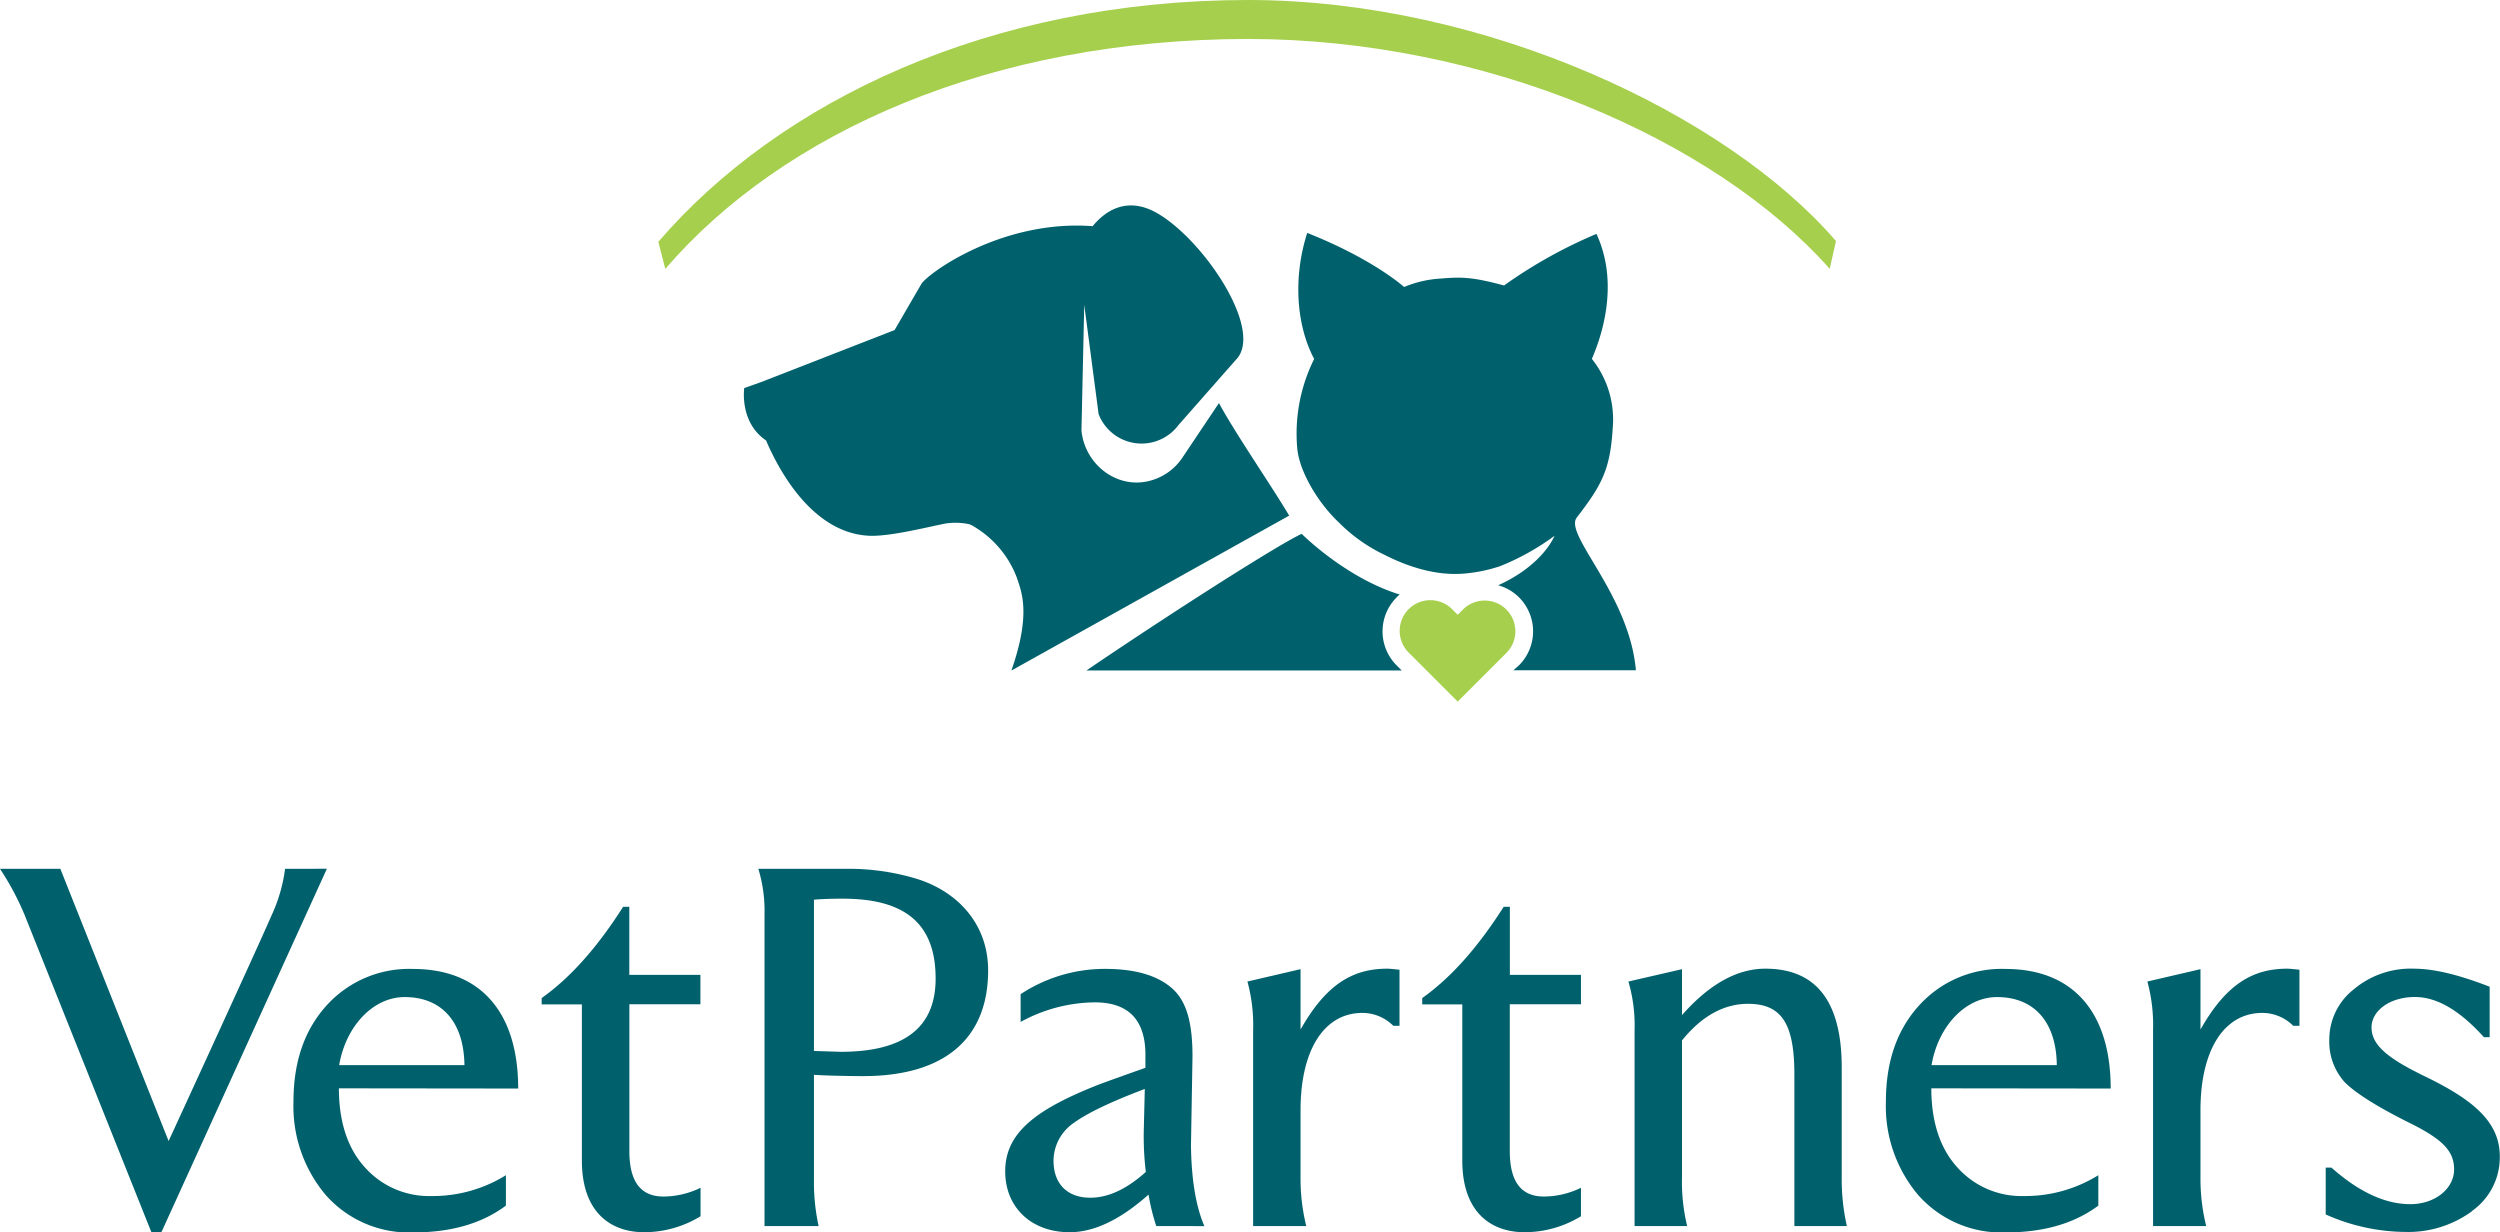 <?xml version="1.0" encoding="UTF-8"?> <svg xmlns="http://www.w3.org/2000/svg" xmlns:xlink="http://www.w3.org/1999/xlink" viewBox="0 0 360 177.44"><defs><style>.cls-1{fill:none;}.cls-2{clip-path:url(#clip-path);}.cls-3{fill:#00616d;}.cls-4{fill:#a5cf4c;}</style><clipPath id="clip-path" transform="translate(-36.2 -37.28)"><rect class="cls-1" width="432" height="252"></rect></clipPath></defs><title>VetPartners Logo FullColor</title><g id="Layer_2" data-name="Layer 2"><g id="Layer_1-2" data-name="Layer 1"><g class="cls-2"><path class="cls-3" d="M83.27,162.38,59.44,214.72H58L39.76,169.07a39.68,39.68,0,0,0-3.56-6.68h8.69l15.59,39.2q13-28.28,14.77-32.37a23,23,0,0,0,2-6.83Z" transform="translate(-36.2 -37.28)"></path><path class="cls-3" d="M85,194c0,4.82,1.26,8.68,3.79,11.43a12.37,12.37,0,0,0,9.5,4.08,20,20,0,0,0,10.76-3v4.38c-3.49,2.6-7.94,3.86-13.36,3.86a16,16,0,0,1-12.55-5.35,19.82,19.82,0,0,1-4.68-13.51c0-5.79,1.63-10.39,4.82-13.88a16,16,0,0,1,12.4-5.2c9.72,0,15.14,6.24,15.14,17.22Zm.08-3.34h18c-.08-6.23-3.27-9.8-8.61-9.8-4.53,0-8.46,4.16-9.43,9.8" transform="translate(-36.2 -37.28)"></path><path class="cls-3" d="M137.08,212.42a15.59,15.59,0,0,1-8.09,2.3c-5,0-9-3-9-10.32V181.91h-5.79V181c4.23-3,8.09-7.42,11.73-13.14h.89v9.8h10.24v4.23H126.83v21.16c0,4.38,1.63,6.53,4.9,6.53a12.28,12.28,0,0,0,5.35-1.26Z" transform="translate(-36.2 -37.28)"></path><path class="cls-3" d="M152.47,188.59l4.8.15c9.13,0,13.66-3.49,13.66-10.54,0-7.65-4.08-11.51-13.36-11.51-2,0-3.41.07-4.16.15v40.23a29.76,29.76,0,0,0,.67,6.76h-7.79V168.92a20.72,20.72,0,0,0-.89-6.53H158a33.8,33.8,0,0,1,9.87,1.34c5.94,1.71,10.62,6.38,10.62,13.29,0,9.8-6.24,15.22-18,15.22-1.86,0-6.73-.07-8.29-.3Z" transform="translate(-36.2 -37.28)"></path><path class="cls-3" d="M202.7,213.83a30,30,0,0,1-1.11-4.53c-4.08,3.64-7.87,5.42-11.36,5.42-5.57,0-9.35-3.64-9.28-8.91s4.16-8.61,12.84-12.1q.45-.22,7.35-2.67v-1.63c.07-5.2-2.38-7.79-7.28-7.79a22.55,22.55,0,0,0-10.69,2.82v-4a22,22,0,0,1,12.17-3.64c4.23,0,7.42.89,9.58,2.75s3,5,3,9.87l-.22,12.84c.07,5,.74,8.83,1.93,11.58Zm-9.5-4.08c2.6,0,5.27-1.26,8-3.71a42.65,42.65,0,0,1-.3-5.79l.15-6.16q-7.35,2.78-10.24,4.9a6.64,6.64,0,0,0-2.9,5.27c-.07,3.49,2,5.49,5.27,5.49" transform="translate(-36.2 -37.28)"></path><path class="cls-3" d="M223.48,197.2v9.5a28.56,28.56,0,0,0,.82,7.13h-7.65V185.62a23.82,23.82,0,0,0-.82-7l7.65-1.78v8.69c3.49-6.16,7.2-8.76,12.47-8.76.37,0,1,.07,1.78.15V185h-.89a6.3,6.3,0,0,0-4.45-1.86c-5.57,0-8.91,5.42-8.91,14" transform="translate(-36.2 -37.28)"></path><path class="cls-3" d="M263.86,212.42a15.59,15.59,0,0,1-8.09,2.3c-5,0-9-3-9-10.32V181.91H241V181c4.23-3,8.09-7.42,11.73-13.14h.89v9.8h10.24v4.23H253.61v21.16c0,4.38,1.63,6.53,4.9,6.53a12.28,12.28,0,0,0,5.35-1.26Z" transform="translate(-36.2 -37.28)"></path><path class="cls-3" d="M294.59,213.83V192c0-7.35-1.86-10.17-6.68-10.17-3.49,0-6.68,1.78-9.5,5.27v19.6a27.17,27.17,0,0,0,.74,7.13h-7.57V185.62a22.47,22.47,0,0,0-.89-7l7.72-1.78v6.61q5.9-6.68,12-6.68c7.35,0,11,4.75,11,14.25V206.7a30.49,30.49,0,0,0,.74,7.13Z" transform="translate(-36.2 -37.28)"></path><path class="cls-3" d="M314.31,194c0,4.82,1.26,8.68,3.79,11.43a12.36,12.36,0,0,0,9.5,4.08,20,20,0,0,0,10.76-3v4.38c-3.49,2.6-7.94,3.86-13.36,3.86a16,16,0,0,1-12.55-5.35,19.82,19.82,0,0,1-4.68-13.51c0-5.79,1.63-10.39,4.83-13.88a16,16,0,0,1,12.4-5.2c9.72,0,15.14,6.24,15.14,17.22Zm.07-3.34h18c-.07-6.23-3.27-9.8-8.61-9.8-4.53,0-8.46,4.16-9.43,9.8" transform="translate(-36.2 -37.28)"></path><path class="cls-3" d="M353.07,197.2v9.5a28.6,28.6,0,0,0,.82,7.13h-7.65V185.62a23.82,23.82,0,0,0-.82-7l7.65-1.78v8.69c3.49-6.16,7.2-8.76,12.47-8.76.37,0,1,.07,1.78.15V185h-.89a6.3,6.3,0,0,0-4.45-1.86c-5.57,0-8.91,5.42-8.91,14" transform="translate(-36.2 -37.28)"></path><path class="cls-3" d="M392.19,211.68a15.53,15.53,0,0,1-9.58,3,28.55,28.55,0,0,1-11.51-2.52v-6.75h.82c3.93,3.49,7.72,5.27,11.36,5.27s6.31-2.3,6.31-5-1.71-4.38-6.53-6.76c-4.6-2.3-7.65-4.23-9.21-5.79a8.67,8.67,0,0,1-2.23-6.09,9.17,9.17,0,0,1,3.49-7.27,12.72,12.72,0,0,1,8.69-3c2.89,0,6.53.89,10.91,2.6v7.27h-.82c-3.49-3.86-6.76-5.79-9.95-5.79-3.64,0-6.24,2-6.24,4.38,0,2.67,2.6,4.6,8,7.2,6.83,3.34,10.47,6.53,10.47,11.36a9.45,9.45,0,0,1-4,7.87" transform="translate(-36.2 -37.28)"></path><path class="cls-4" d="M250,123.76a4.41,4.41,0,0,0-3.13,1.29l-.76.76-.76-.76a4.42,4.42,0,1,0-6.25,6.25l.8.8,6.21,6.21,6.21-6.21.8-.8a4.42,4.42,0,0,0-3.13-7.54" transform="translate(-36.2 -37.28)"></path><path class="cls-4" d="M131,72.1c17.41-20.22,47.69-34.8,84.91-34.82,34.11,0,68.91,16.43,84.67,34.71l-.9,4c-16.67-18.82-49.93-33.1-83.77-33.1C179,42.93,149,56.26,132,76Z" transform="translate(-36.2 -37.28)"></path><path class="cls-3" d="M237.31,123.29c.14-.14.29-.27.44-.4-7.83-2.42-14.11-8.74-14.11-8.74-3.58,1.67-19.21,11.67-31,19.68l45.41,0-.74-.74a6.92,6.92,0,0,1,0-9.78" transform="translate(-36.2 -37.28)"></path><path class="cls-3" d="M254.13,133.8h17.64c-.95-10.95-10.43-19.54-8.51-22,3.62-4.69,4.81-6.94,5.17-12.84a14,14,0,0,0-3-10h0c2.11-4.89,3.55-11.76.66-18a68.94,68.94,0,0,0-13.31,7.43c-4.6-1.25-6.2-1.24-9.07-1a16,16,0,0,0-5.32,1.22s-4.38-4-13.95-7.79c-2.05,6.39-1.59,13.25,1,18.15A24.09,24.09,0,0,0,223,101.8c.3,3.46,3.1,8,6,10.72a23.45,23.45,0,0,0,6.62,4.68c3.49,1.78,7.51,3,11.35,2.68a22.06,22.06,0,0,0,5.24-1.07,35.32,35.32,0,0,0,7.84-4.37s-1.6,4.17-8.11,7.12a6.84,6.84,0,0,1,3,1.74,6.92,6.92,0,0,1,0,9.78Z" transform="translate(-36.2 -37.28)"></path><path class="cls-3" d="M221.84,111.53c-2.54-4.3-7.78-11.87-10.11-16.21l-5.23,7.81a8.08,8.08,0,0,1-5,3.45c-4.67,1.05-9.12-2.56-9.57-7.32l.4-18.08,2.07,15.73a6.63,6.63,0,0,0,11.49,1.59l8.57-9.74c3.51-4.68-5.65-17.84-12.24-21.11-4.12-2-7.05.21-8.68,2.2-13.24-1-24,7-24.7,8.38l-3.82,6.58-19.25,7.5-2.4.85s-.73,4.93,3.14,7.54c1.87,4.37,6.83,13.64,15.24,13.74,3.1,0,8.15-1.3,10.65-1.78a9.6,9.6,0,0,1,3.34.1,3.56,3.56,0,0,1,.88.45,14.51,14.51,0,0,1,6,7.24c.7,2.1,2.07,5.23-.78,13.39Z" transform="translate(-36.2 -37.28)"></path></g></g></g></svg> 